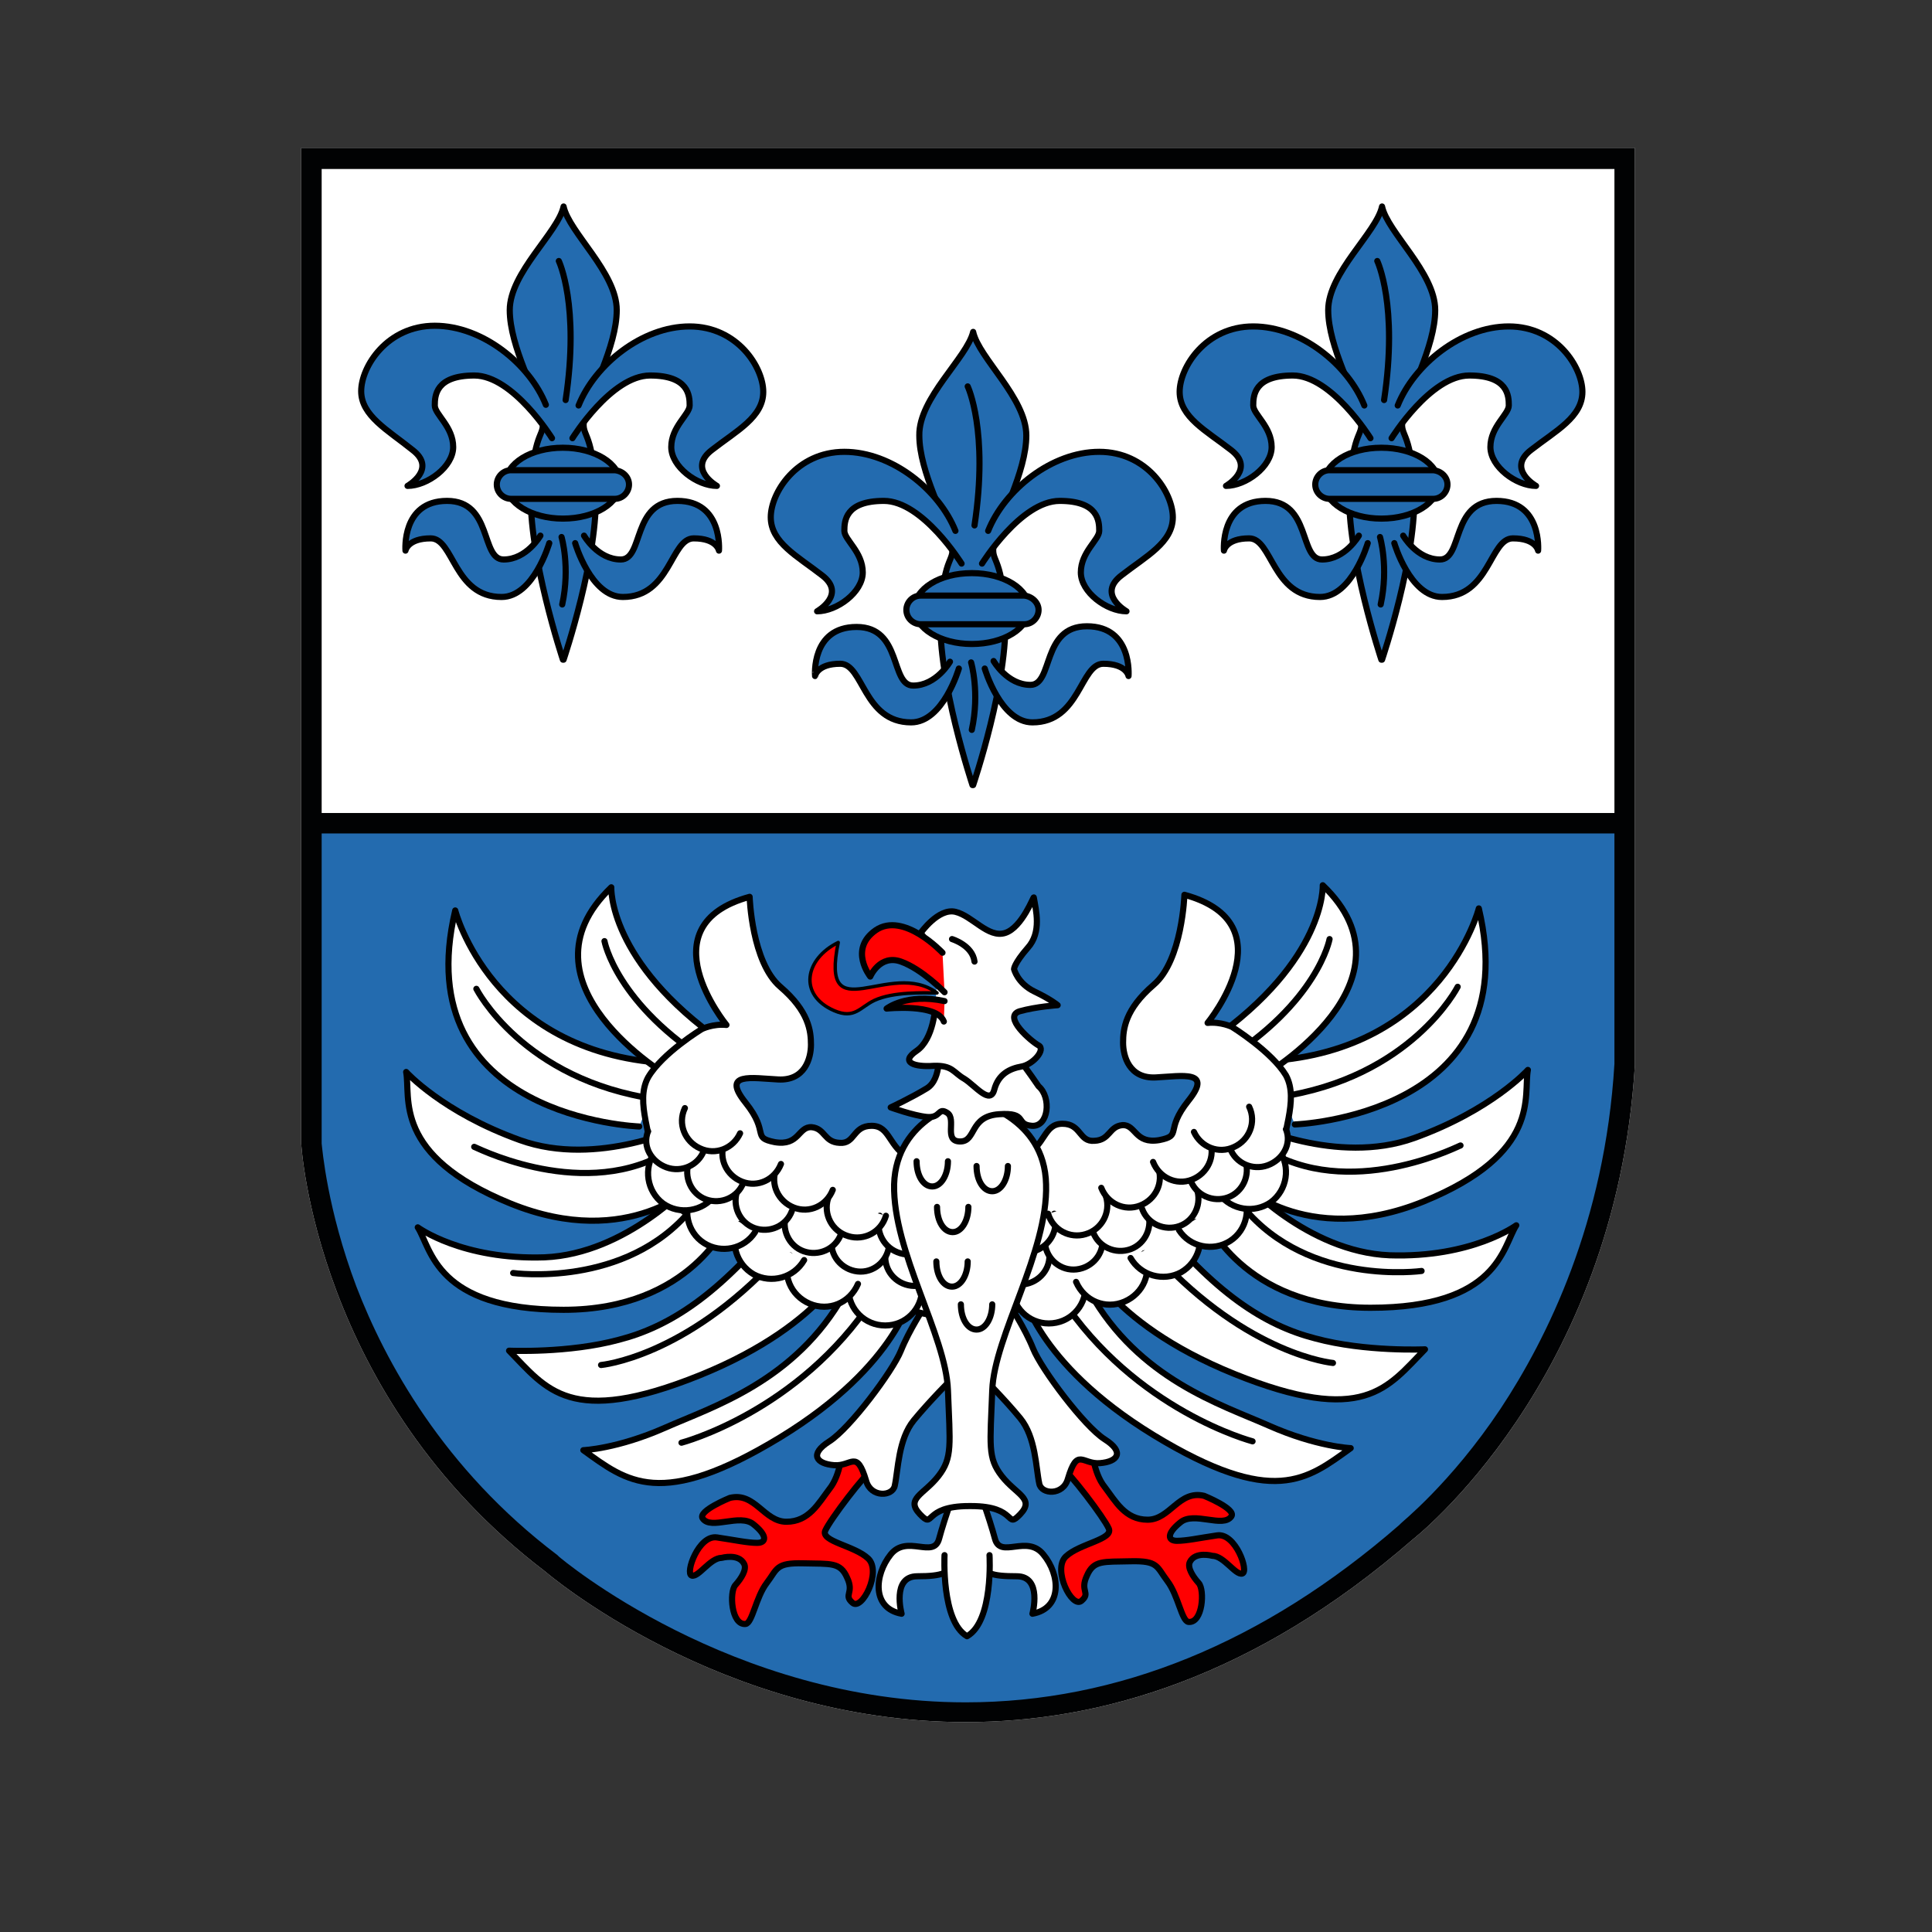 <?xml version="1.0" encoding="UTF-8"?>
<svg xmlns="http://www.w3.org/2000/svg" xmlns:xlink="http://www.w3.org/1999/xlink" version="1.1" x="0px" y="0px" viewBox="0 0 283.5 283.5" style="enable-background:new 0 0 283.5 283.5;" xml:space="preserve">
<rect x="0" y="0" width="283.5" height="283.5" fill="#333333" stroke="none"/>
<style type="text/css">
	.st0{fill:#FFFFFF;}
	.st1{fill:#236BAF;}
	.st2{fill:none;}
	.st3{fill:#010203;}
	.st4{fill:#236BAF;stroke:#000000;stroke-width:0.9;stroke-linecap:round;stroke-linejoin:round;stroke-miterlimit:10;}
	.st5{fill:#FF0001;stroke:#000000;stroke-width:0.9;stroke-linecap:round;stroke-linejoin:round;stroke-miterlimit:10;}
	.st6{fill:#FFFFFF;stroke:#000000;stroke-width:0.9;stroke-linecap:round;stroke-linejoin:round;stroke-miterlimit:10;}
	.st7{fill:none;stroke:#000000;stroke-width:0.9;stroke-linecap:round;stroke-linejoin:round;stroke-miterlimit:10;}
	.st8{fill:#FF0001;stroke:#000000;stroke-width:0.5;stroke-linecap:round;stroke-linejoin:round;stroke-miterlimit:10;}
</style>
<g id="Ebene_1">
	<g>
		<path class="st0" d="M239.9,21.7H44.2v146.1c0,0,2,37.1,35.8,62.8c0,0,25.6,22.1,61.7,22.1c19.6,0,42.3-6.5,65.6-26.8    c0,0,29.8-23.1,32.6-69.6c0-0.2,0-0.3,0-0.5V21.7L239.9,21.7z"></path>
	</g>
</g>
<g id="Ebene_4">
	<path class="st1" d="M141.7,251.2c-35.1,0-60.5-21.5-60.7-21.8c-32.8-24.9-35.2-61.3-35.2-61.7l0-47h192.6v35.1l0,0.4   c-2.7,45.3-31.7,68.3-32,68.5C186.1,242.3,164.4,251.2,141.7,251.2C141.7,251.2,141.7,251.2,141.7,251.2z"></path>
	<line class="st2" x1="238.6" y1="119.3" x2="46" y2="119.3"></line>
	<rect x="46" y="119.3" class="st3" width="192.6" height="3"></rect>
</g>
<g id="Ebene_2">
	<g>
		<g>
			<path class="st4" d="M82.7,30.3c0.8,3.8,7.8,9.7,7.8,15.2c0,5.4-4,12.3-4.7,15.6c-0.7,3.3,1.1,1.3,1.6,10.8     c0.5,9.6-4.7,24.9-4.7,24.9h-0.1c0,0-5.1-15.3-4.7-24.9c0.5-9.6,2.3-7.5,1.6-10.8c-0.7-3.3-4.7-10.2-4.7-15.6     C74.8,40,81.9,34.1,82.7,30.3L82.7,30.3z"></path>
			<path class="st4" d="M91,70.9c0,2.9-3.7,5.2-8.4,5.2c-4.6,0-8.4-2.3-8.4-5.2c0-2.9,3.7-5.2,8.4-5.2C87.2,65.7,91,68,91,70.9z"></path>
			<path class="st4" d="M92.3,71.1c0,1.1-0.9,2.1-2.1,2.1H75c-1.1,0-2.1-0.9-2.1-2.1l0,0c0-1.1,0.9-2.1,2.1-2.1h15.2     C91.4,69.1,92.3,70,92.3,71.1L92.3,71.1z"></path>
		</g>
		<g>
			<g>
				<path class="st4" d="M80.6,79.7c0,0-2.3,7.9-7,7.9c-7,0-7-8.6-10.4-8.6s-3.7,1.8-3.7,1.8s-0.6-7.3,6.1-7.3      c6.7,0,4.9,8.6,8.3,8.6s5.4-3.5,5.4-3.5"></path>
				<path class="st4" d="M81,64.3c0,0-5.7-9.2-11.4-9.2c-5.7,0-5.8,3-5.8,4.4c0,1.3,2.7,3.1,2.7,6.1c0,2.9-3.8,5.7-6.7,5.7      c0,0,4.4-2.5,0.7-5.3C56.9,63.1,53,61,53,57.4c0-3.6,3.8-9.6,10.8-9.6c7,0,13.9,5.6,16.3,11.6"></path>
			</g>
			<g>
				<path class="st4" d="M84.4,79.7c0,0,2.3,7.9,7,7.9c7,0,7-8.6,10.4-8.6c3.4,0,3.7,1.8,3.7,1.8s0.6-7.3-6.1-7.3      c-6.7,0-4.9,8.6-8.3,8.6c-3.4,0-5.4-3.5-5.4-3.5"></path>
				<path class="st4" d="M84,64.3c0,0,5.7-9.2,11.4-9.2c5.7,0,5.8,3,5.8,4.4c0,1.3-2.7,3.1-2.7,6.1c0,2.9,3.8,5.7,6.7,5.7      c0,0-4.4-2.5-0.7-5.3c3.6-2.8,7.5-4.8,7.5-8.5c0-3.6-3.8-9.6-10.8-9.6c-7,0-13.9,5.6-16.3,11.6"></path>
			</g>
		</g>
		<path class="st4" d="M82,38.3c0,0,3.1,6.5,1,20.4"></path>
		<path class="st4" d="M82.4,78.8c0,0,1.3,4.4,0.1,9.9"></path>
	</g>
	<g>
		<g>
			<path class="st4" d="M202.8,30.3c0.8,3.8,7.8,9.7,7.8,15.2c0,5.4-4,12.3-4.7,15.6c-0.7,3.3,1.1,1.3,1.6,10.8     c0.5,9.6-4.7,24.9-4.7,24.9h-0.1c0,0-5.1-15.3-4.7-24.9c0.5-9.6,2.3-7.5,1.6-10.8c-0.7-3.3-4.7-10.2-4.7-15.6     C194.9,40,202,34.1,202.8,30.3L202.8,30.3z"></path>
			<path class="st4" d="M211.1,70.9c0,2.9-3.7,5.2-8.4,5.2c-4.6,0-8.4-2.3-8.4-5.2c0-2.9,3.7-5.2,8.4-5.2     C207.4,65.7,211.1,68,211.1,70.9z"></path>
			<path class="st4" d="M212.4,71.1c0,1.1-0.9,2.1-2.1,2.1h-15.2c-1.1,0-2.1-0.9-2.1-2.1l0,0c0-1.1,0.9-2.1,2.1-2.1h15.2     C211.5,69.1,212.4,70,212.4,71.1L212.4,71.1z"></path>
		</g>
		<g>
			<g>
				<path class="st4" d="M200.7,79.7c0,0-2.3,7.9-7,7.9c-7,0-7-8.6-10.4-8.6c-3.4,0-3.7,1.8-3.7,1.8s-0.6-7.3,6.1-7.3      c6.7,0,4.9,8.6,8.3,8.6c3.4,0,5.4-3.5,5.4-3.5"></path>
				<path class="st4" d="M201.1,64.3c0,0-5.7-9.2-11.4-9.2c-5.7,0-5.8,3-5.8,4.4c0,1.3,2.7,3.1,2.7,6.1c0,2.9-3.8,5.7-6.7,5.7      c0,0,4.4-2.5,0.7-5.3c-3.6-2.8-7.5-4.8-7.5-8.5c0-3.6,3.8-9.6,10.8-9.6c7,0,13.9,5.6,16.3,11.6"></path>
			</g>
			<g>
				<path class="st4" d="M204.6,79.7c0,0,2.3,7.9,7,7.9c7,0,7-8.6,10.4-8.6c3.4,0,3.7,1.8,3.7,1.8s0.6-7.3-6.1-7.3      c-6.7,0-4.9,8.6-8.3,8.6c-3.4,0-5.4-3.5-5.4-3.5"></path>
				<path class="st4" d="M204.2,64.3c0,0,5.7-9.2,11.4-9.2c5.7,0,5.8,3,5.8,4.4c0,1.3-2.7,3.1-2.7,6.1c0,2.9,3.8,5.7,6.7,5.7      c0,0-4.4-2.5-0.7-5.3c3.6-2.8,7.5-4.8,7.5-8.5c0-3.6-3.8-9.6-10.8-9.6c-7,0-13.9,5.6-16.3,11.6"></path>
			</g>
		</g>
		<path class="st4" d="M202.1,38.3c0,0,3.1,6.5,1,20.4"></path>
		<path class="st4" d="M202.5,78.8c0,0,1.3,4.4,0.1,9.9"></path>
	</g>
	<g>
		<g>
			<path class="st4" d="M142.8,48.7c0.8,3.8,7.8,9.7,7.8,15.2c0,5.4-4,12.3-4.7,15.6c-0.7,3.3,1.1,1.3,1.6,10.8     c0.5,9.6-4.7,24.9-4.7,24.9h-0.1c0,0-5.1-15.3-4.7-24.9c0.5-9.6,2.3-7.5,1.6-10.8c-0.7-3.3-4.7-10.2-4.7-15.6     C134.8,58.4,141.9,52.5,142.8,48.7L142.8,48.7z"></path>
			<path class="st4" d="M151,89.3c0,2.9-3.7,5.2-8.4,5.2c-4.6,0-8.4-2.3-8.4-5.2c0-2.9,3.7-5.2,8.4-5.2     C147.3,84.1,151,86.4,151,89.3z"></path>
			<path class="st4" d="M152.4,89.5c0,1.1-0.9,2.1-2.1,2.1h-15.2c-1.1,0-2.1-0.9-2.1-2.1l0,0c0-1.1,0.9-2.1,2.1-2.1h15.2     C151.4,87.5,152.4,88.4,152.4,89.5L152.4,89.5z"></path>
		</g>
		<g>
			<g>
				<path class="st4" d="M140.7,98.1c0,0-2.3,7.9-7,7.9c-7,0-7-8.6-10.4-8.6c-3.4,0-3.7,1.8-3.7,1.8S119,92,125.7,92      c6.7,0,4.9,8.6,8.3,8.6s5.4-3.5,5.4-3.5"></path>
				<path class="st4" d="M141.1,82.7c0,0-5.7-9.2-11.4-9.2c-5.7,0-5.8,3-5.8,4.4c0,1.3,2.7,3.1,2.7,6.1c0,2.9-3.8,5.7-6.7,5.7      c0,0,4.4-2.5,0.7-5.3c-3.6-2.8-7.5-4.8-7.5-8.5c0-3.6,3.8-9.6,10.8-9.6c7,0,13.9,5.6,16.3,11.6"></path>
			</g>
			<g>
				<path class="st4" d="M144.5,98.1c0,0,2.3,7.9,7,7.9c7,0,7-8.6,10.4-8.6c3.4,0,3.7,1.8,3.7,1.8s0.6-7.3-6.1-7.3      c-6.7,0-4.9,8.6-8.3,8.6s-5.4-3.5-5.4-3.5"></path>
				<path class="st4" d="M144.1,82.7c0,0,5.7-9.2,11.4-9.2c5.7,0,5.8,3,5.8,4.4c0,1.3-2.7,3.1-2.7,6.1c0,2.9,3.8,5.7,6.7,5.7      c0,0-4.4-2.5-0.7-5.3c3.6-2.8,7.5-4.8,7.5-8.5c0-3.6-3.8-9.6-10.8-9.6c-7,0-13.9,5.6-16.3,11.6"></path>
			</g>
		</g>
		<path class="st4" d="M142,56.7c0,0,3.1,6.5,1,20.4"></path>
		<path class="st4" d="M142.5,97.2c0,0,1.3,4.4,0.1,9.9"></path>
	</g>
	<path class="st5" d="M123.6,212.7c0,0-0.2,3.7-1.9,5.8c-1.6,2.1-3,4.8-6.3,4.8s-4.6-4.4-8.3-3.5c0,0-4.7,1.9-4,3   c1.2,1.8,5.5-0.8,7.5,0.9c2,1.6,1.9,2.7,0.5,2.7c-1.4,0-3.2-0.4-5.9-0.8c-2.7-0.4-4.7,5.3-3.7,5.6c1,0.3,2.7-2.6,4.4-2.6   c0,0,2.5-0.7,3.3,0.9c0.4,0.8-0.4,2.1-1.3,3.1c-0.9,1-0.6,5.9,1.5,5.7c1-0.1,1.5-3.9,3.1-6c1.6-2.1,1.3-3,5.4-2.9   c4,0.1,5.4-0.2,6.4,2.1c1.1,2.3-0.6,2.5,0.8,3.7c1.4,1.2,4.3-4.6,2.3-6.5c-2-1.9-7-2.5-6.3-4.1c0.7-1.6,5.7-8.2,7.3-9.4"></path>
	<path class="st6" d="M135.7,191.7c0,0-2.3,3.5-3.5,6.5c-1.2,3-7.5,11.4-10.5,13.3c-3,1.9-1.9,3.3,0.7,3.5c2.6,0.2,3.3-2.4,4.7,2.3   c0.7,2.5,3.9,2.3,4.2,0.7c0.5-2.3,0.5-6.8,2.8-9.6c2.3-2.8,5.6-6.1,5.6-6.1s4.2-8.2,1.9-9.3C139.2,191.9,135.7,191.7,135.7,191.7z"></path>
	<g>
		<path class="st6" d="M133.9,189.5c0,0-1.9,10.7-19.4,21.4c-17.6,10.7-22.5,6.5-28.9,1.9c0,0,5-0.2,12-3.3    c7-3.1,19.1-6.8,26.3-19.6"></path>
		<path class="st7" d="M100,211.7c0,0,17.2-4.5,28.1-21.1"></path>
	</g>
	<g>
		<path class="st6" d="M125.3,183.8c0,0-3.6,10.3-22.6,18c-19.1,7.7-22.5,2-28-3.6c0,0,8.7,0.4,16.1-1.6c7.4-1.9,14.8-6.6,23.9-18"></path>
		<path class="st7" d="M88.2,200.3c0,0,12.3-1.1,25.8-15.7"></path>
	</g>
	<path class="st6" d="M106.9,179.1c0,0-5.4,13.1-24.2,13.1c-18.8,0-19.4-9-21.4-12.1c0,0,6.5,4.8,18.6,4.4c12.1-0.5,21.6-11,21.6-11   "></path>
	<path class="st7" d="M75.3,186.8c0,0,16.5,2.3,26.1-9.3"></path>
	<path class="st6" d="M102.3,173.6c0,0-9.9,10.1-27.4,3c-17.4-7.1-14.6-15.6-15.3-19.3c0,0,5.3,5.9,16.7,10   c11.4,4.1,24.2-2.1,24.2-2.1"></path>
	<path class="st7" d="M69.6,168.3c-0.6-0.4,15,8,27.7,1.1"></path>
	<path class="st6" d="M93.8,165.3c0,0-34.2-1.2-27-31.7c0,0,5.3,20.8,30.8,22.4"></path>
	<path class="st7" d="M69.9,145.1c0,0,6.8,13.4,26.4,16.2"></path>
	<path class="st6" d="M98.2,158c0,0-23.2-13.7-8.5-27.8c0,0-0.5,10.9,16.3,22.7"></path>
	<path class="st7" d="M88.7,138.1c0,0,1.7,9.3,15.7,18"></path>
	<path class="st6" d="M103,151c0,0,1.6-0.8,3.6-0.6c0,0-12-14.6,3.4-18.8c0,0,0.3,9.6,4.5,13.2c4.2,3.6,4.5,6.5,4.5,8.5   c0,2-0.9,5.3-4.8,5.1c-3.9-0.2-8.4-1.1-4.8,3.4c3.6,4.5,0.8,5.1,4.3,5.8c3.6,0.6,3.4-2.3,5.4-2.2c2,0.2,1.8,2.2,4.1,2.3   c2.3,0.2,1.9-2.5,4.7-2.5c2.8,0,2.4,3.2,5.8,4.9l3.4,7.8l2.6,15.7c0,0-11-1.7-23.8-7.5c-12.7-5.7-20.4-10.3-20.2-14.8   c0.2-4.5-2.6-9.5-0.6-13.2C97.2,154.5,103,151,103,151z"></path>
	<path class="st6" d="M135.3,189.1c0,3-2.4,5.4-5.4,5.4c-3,0-5.4-2.4-5.4-5.4"></path>
	<path class="st6" d="M125.9,188.4c-1.2,2.8-4.3,4.1-7.1,2.9c-2.8-1.2-4.1-4.3-2.9-7.1"></path>
	<path class="st6" d="M118,184.9c-1.5,2.6-4.8,3.5-7.4,2.1c-2.6-1.5-3.6-4.8-2.1-7.4"></path>
	<path class="st6" d="M110.8,180.8c-1.6,2.5-5,3.2-7.5,1.6c-2.5-1.6-3.2-5-1.6-7.5"></path>
	<path class="st6" d="M104.9,175.4c-1.8,2.4-5.2,2.9-7.6,1.2c-2.4-1.8-2.9-5.2-1.2-7.6"></path>
	<path class="st6" d="M138.3,185.3c-0.5,2.3-2.7,3.8-5,3.3c-2.3-0.5-3.8-2.7-3.3-5"></path>
	<path class="st6" d="M130.4,183.2c-0.5,2.3-2.7,3.8-5,3.3c-2.3-0.5-3.8-2.7-3.3-5"></path>
	<path class="st6" d="M123.4,181.1c-0.8,2.2-3.3,3.3-5.5,2.5c-2.2-0.8-3.3-3.3-2.5-5.5"></path>
	<path class="st6" d="M116.2,177.7c-0.8,2.2-3.3,3.3-5.5,2.5c-2.2-0.8-3.3-3.3-2.5-5.5"></path>
	<path class="st6" d="M109.1,173.5c-0.8,2.2-3.3,3.3-5.5,2.5c-2.2-0.8-3.3-3.3-2.5-5.5"></path>
	<path class="st6" d="M103.3,168.8c-0.8,2.2-3.3,3.3-5.5,2.5c-2.2-0.8-3.6-3.1-2.7-5.3"></path>
	<path class="st6" d="M137.6,180.9c-0.7,2.4-3.2,3.7-5.5,3c-2.4-0.7-3.7-3.2-3-5.5"></path>
	<path class="st6" d="M130,178.4c-0.7,2.4-3.2,3.7-5.5,3c-2.4-0.7-3.7-3.2-3-5.5"></path>
	<path class="st6" d="M122.2,174.6c-0.9,2.3-3.4,3.5-5.7,2.6c-2.3-0.9-3.5-3.4-2.6-5.7"></path>
	<path class="st6" d="M114.6,170.8c-0.9,2.3-3.4,3.5-5.7,2.6c-2.3-0.9-3.5-3.4-2.6-5.7"></path>
	<g>
		<path class="st6" d="M142.8,228.9c1.7,2,2.6,2.4,6.4,2.4s2.3,5.5,2.3,5.5c4.4-0.8,4.1-5.7,1.6-8.7c-2.4-3-6.3,0.7-7.1-2.3    c-0.8-3-2.8-8.6-2.8-8.6h-2.6c0,0-2,5.6-2.8,8.6c-0.8,3-4.7-0.7-7.1,2.3c-2.4,3-2.8,7.9,1.6,8.7c0,0-1.5-5.5,2.3-5.5    s4.7-0.5,6.4-2.4H142.8z"></path>
		<path class="st6" d="M145.2,228.2c0,0,0.6,9.7-3.3,11.9h0c-3.8-2.2-3.3-11.9-3.3-11.9"></path>
	</g>
	<path class="st6" d="M108.6,166.3c-1,2.2-3.6,3.3-5.9,2.2c-2.2-1-3.3-3.6-2.2-5.9"></path>
	<path class="st5" d="M160.2,212.4c0,0,0.2,3.7,1.9,5.8c1.6,2.1,3,4.8,6.3,4.8c3.3,0,4.6-4.4,8.3-3.5c0,0,4.7,1.9,4,3   c-1.2,1.8-5.5-0.8-7.5,0.9c-2,1.6-1.9,2.7-0.5,2.7c1.4,0,3.2-0.4,5.9-0.8c2.7-0.4,4.7,5.3,3.7,5.6c-1,0.3-2.7-2.6-4.4-2.6   c0,0-2.5-0.7-3.3,0.9c-0.4,0.8,0.4,2.1,1.3,3.1c0.9,1,0.6,5.9-1.5,5.7c-1-0.1-1.5-3.9-3.1-6c-1.6-2.1-1.3-3-5.4-2.9   c-4,0.1-5.4-0.2-6.4,2.1c-1.1,2.3,0.6,2.5-0.8,3.7c-1.4,1.2-4.3-4.6-2.3-6.5c2-1.9,7-2.5,6.3-4.1c-0.7-1.6-5.7-8.2-7.3-9.4"></path>
	<path class="st6" d="M148.1,191.4c0,0,2.3,3.5,3.5,6.5c1.2,3,7.5,11.4,10.5,13.3c3,1.9,1.9,3.3-0.7,3.5c-2.6,0.2-3.3-2.4-4.7,2.3   c-0.7,2.5-3.9,2.3-4.2,0.7c-0.5-2.3-0.5-6.8-2.8-9.6c-2.3-2.8-5.6-6.1-5.6-6.1s-4.2-8.2-1.9-9.3   C144.6,191.6,148.1,191.4,148.1,191.4z"></path>
	<g>
		<path class="st6" d="M149.9,189.2c0,0,1.9,10.7,19.4,21.4c17.6,10.7,22.5,6.5,28.9,1.9c0,0-5-0.2-12-3.3    c-7-3.1-19.1-6.8-26.3-19.6"></path>
		<path class="st7" d="M183.8,211.5c0,0-17.2-4.5-28.1-21.1"></path>
	</g>
	<g>
		<path class="st6" d="M158.5,183.6c0,0,3.6,10.3,22.6,18c19.1,7.7,22.5,2,28-3.6c0,0-8.7,0.4-16.1-1.6c-7.4-1.9-14.8-6.6-23.9-18"></path>
		<path class="st7" d="M195.6,200c0,0-12.3-1.1-25.8-15.7"></path>
	</g>
	<path class="st6" d="M176.9,178.8c0,0,5.4,13.1,24.2,13.1c18.8,0,19.4-9,21.4-12.1c0,0-6.5,4.8-18.6,4.4c-12.1-0.5-21.6-11-21.6-11   "></path>
	<path class="st7" d="M208.6,186.5c0,0-16.5,2.3-26.1-9.3"></path>
	<path class="st6" d="M181.5,173.3c0,0,9.9,10.1,27.4,3c17.4-7.1,14.6-15.6,15.3-19.3c0,0-5.3,5.9-16.7,10   c-11.4,4.1-24.2-2.1-24.2-2.1"></path>
	<path class="st7" d="M214.3,168.1c0.6-0.4-15,8-27.7,1.1"></path>
	<path class="st6" d="M190,165c0,0,34.2-1.2,27-31.7c0,0-5.3,20.8-30.8,22.4"></path>
	<path class="st7" d="M213.9,144.8c0,0-6.8,13.4-26.4,16.2"></path>
	<path class="st6" d="M185.6,157.7c0,0,23.2-13.7,8.5-27.8c0,0,0.5,10.9-16.3,22.7"></path>
	<path class="st7" d="M195.1,137.8c0,0-1.7,9.3-15.7,18"></path>
	<path class="st6" d="M180.8,150.7c0,0-1.6-0.8-3.6-0.6c0,0,12-14.6-3.4-18.8c0,0-0.3,9.6-4.5,13.2c-4.2,3.6-4.5,6.5-4.5,8.5   c0,2,0.9,5.3,4.8,5.1c3.9-0.2,8.4-1.1,4.8,3.4c-3.6,4.5-0.8,5.1-4.3,5.8c-3.6,0.6-3.4-2.3-5.4-2.2c-2,0.2-1.8,2.2-4.1,2.3   c-2.3,0.2-1.9-2.5-4.7-2.5c-2.8,0-2.4,3.2-5.8,4.9l-3.4,7.8l-2.6,15.7c0,0,11-1.7,23.8-7.5c12.7-5.8,20.4-10.3,20.2-14.8   c-0.2-4.5,2.6-9.5,0.6-13.2C186.6,154.3,180.8,150.7,180.8,150.7z"></path>
	<path class="st6" d="M148.5,188.8c0,3,2.4,5.4,5.4,5.4c3,0,5.4-2.4,5.4-5.4"></path>
	<path class="st6" d="M157.9,188.1c1.2,2.8,4.3,4.1,7.1,2.9c2.8-1.2,4.1-4.3,2.9-7.1"></path>
	<path class="st6" d="M165.9,184.6c1.5,2.6,4.8,3.5,7.4,2.1c2.6-1.5,3.6-4.8,2.1-7.4"></path>
	<path class="st6" d="M173,180.5c1.6,2.5,5,3.2,7.5,1.6c2.5-1.6,3.2-5,1.6-7.5"></path>
	<path class="st6" d="M178.9,175.2c1.8,2.4,5.2,2.9,7.6,1.2c2.4-1.8,2.9-5.2,1.2-7.6"></path>
	<path class="st6" d="M145.6,185.1c0.5,2.3,2.7,3.8,5,3.3c2.3-0.5,3.8-2.7,3.3-5"></path>
	<path class="st6" d="M153.4,182.9c0.5,2.3,2.7,3.8,5,3.3c2.3-0.5,3.8-2.7,3.3-5"></path>
	<path class="st6" d="M160.4,180.8c0.8,2.2,3.3,3.3,5.5,2.5c2.2-0.8,3.3-3.3,2.5-5.5"></path>
	<path class="st6" d="M167.6,177.4c0.8,2.2,3.3,3.3,5.5,2.5c2.2-0.8,3.3-3.3,2.5-5.5"></path>
	<path class="st6" d="M174.7,173.2c0.8,2.2,3.3,3.3,5.5,2.5c2.2-0.8,3.3-3.3,2.5-5.5"></path>
	<path class="st6" d="M180.5,168.5c0.8,2.2,3.3,3.3,5.5,2.5c2.2-0.8,3.6-3.1,2.7-5.3"></path>
	<path class="st6" d="M146.2,180.6c0.7,2.4,3.2,3.7,5.5,3c2.4-0.7,3.7-3.2,3-5.5"></path>
	<path class="st6" d="M153.8,178.1c0.7,2.4,3.2,3.7,5.5,3c2.4-0.7,3.7-3.2,3-5.5"></path>
	<path class="st6" d="M161.6,174.3c0.9,2.3,3.4,3.5,5.7,2.6c2.3-0.9,3.5-3.4,2.6-5.7"></path>
	<path class="st6" d="M169.2,170.5c0.9,2.3,3.4,3.5,5.7,2.6c2.3-0.9,3.5-3.4,2.6-5.7"></path>
	<path class="st6" d="M175.2,166.1c1,2.2,3.6,3.3,5.9,2.2c2.2-1,3.3-3.6,2.2-5.9"></path>
	<path class="st6" d="M141.5,161.7c0,0-10,2.2-10.3,12.1c-0.2,9.9,7.6,22.1,7.9,30.2c0.3,8,0.7,9.9-1.4,12.6   c-2.1,2.7-4.9,3.3-2.7,5.6c2.2,2.3,0.3-1.2,7.2-1.2h0.3c6.9,0,5,3.5,7.2,1.2c2.2-2.3-0.6-2.9-2.7-5.6c-2.1-2.7-1.7-4.5-1.4-12.6   c0.3-8,8.2-20.3,7.9-30.2c-0.2-9.9-10.3-12.1-10.3-12.1H141.5z"></path>
	<path class="st6" d="M147.9,171.1c0,2-1,3.7-2.3,3.7c-1.3,0-2.3-1.6-2.3-3.7"></path>
	<path class="st6" d="M142.1,177.1c0,2-1,3.7-2.3,3.7c-1.3,0-2.3-1.6-2.3-3.7"></path>
	<path class="st6" d="M142,185.1c0,2-1,3.7-2.3,3.7c-1.3,0-2.3-1.6-2.3-3.7"></path>
	<path class="st6" d="M145.6,191.4c0,2-1,3.7-2.3,3.7c-1.3,0-2.3-1.6-2.3-3.7"></path>
	<path class="st6" d="M139.1,170.4c0,2-1,3.7-2.3,3.7c-1.3,0-2.3-1.6-2.3-3.7"></path>
	<path class="st6" d="M146,152.4c0.2-2.2,6.4,7,6.4,7c1.9,1.6,1.5,6-1,5.8c-2.5-0.2-0.5-2-4.8-1.7c-4.4,0.3-3.3,4-5.7,4   c-2.5,0-0.5-3.3-1.9-4.2c-1.4-0.9-0.9,0.8-3,0.6c-2-0.2-5.3-1.4-5.3-1.4s3-1.4,5.3-2.8c2.3-1.4,1.7-5.9,1.7-5.9"></path>
	<path class="st6" d="M137.6,142.9c-0.5-3.6-2.5-6-2.5-6s2.6-3.7,5.1-3.1c2.5,0.6,4.8,3.9,7.3,3.1c2.5-0.8,4.2-5.5,4.2-5.2   c0.3,1.8,1.2,5.1-0.9,7.4c-2,2.3-2,3.1-2,3.1s0.5,2.1,3,3.3c2.5,1.2,3.4,2,3.4,2s-3.1,0.2-5.6,0.9c-2.5,0.8,1.7,4.4,2.8,5   c1.1,0.6-0.8,2.8-2.5,3.1c-1.7,0.3-3.4,1.1-4,3.4c-0.6,2.3-2.8-0.6-4.4-1.6c-1.6-0.9-1.7-2-4.5-1.9c-2.8,0.2-5-0.5-2.5-2.2   c2.5-1.7,2.8-6.4,2.8-7.4"></path>
	<path class="st7" d="M139.7,137.8c0,0,3,0.9,3.3,3.3"></path>
	<path class="st5" d="M138.3,139.8c0,0-5.7-6.1-9.8-3.3c-4,2.8-0.8,6.8-0.8,6.8s1.4-3.3,4.5-2.2c3.1,1.1,6.4,4.5,6.4,4.5"></path>
	<path class="st5" d="M138.6,146.9c-5.6-1.2-8.5,1.1-8.5,1.1s7.4-0.8,8.4,1.9"></path>
	<path class="st8" d="M123,138.3c-4.9,2.4-5.9,7.7-0.6,10c3,1.3,3.8-0.5,5.9-1.5c2.8-1.3,7.2-1.1,9.2-1.1   C130.6,140.6,120.3,151.5,123,138.3z"></path>
</g>
<g id="Ebene_3">
	<path d="M141.4,154.9C141.4,154.9,141.4,154.9,141.4,154.9C141.4,154.9,141.4,154.9,141.4,154.9   C141.4,154.9,141.4,154.9,141.4,154.9z"></path>
	<path class="st2" d="M239.9,21.7H44.2v146.1c0,0,2,37.1,35.8,62.8c0,0,61.1,52.8,127.2-4.6c0,0,29.8-23.1,32.6-69.6   c0-0.2,0-0.3,0-0.5V21.7z"></path>
	<g>
		<path class="st3" d="M236.9,24.7v131l0,0.4c-1.4,23.3-9.9,40.3-16.7,50.6c-7.4,11.1-14.7,16.8-14.7,16.9l-0.1,0.1l-0.1,0.1    c-19.9,17.3-41.3,26-63.6,26c-34.4,0-59.5-21.2-59.7-21.4l-0.1-0.1l-0.1-0.1c-16.8-12.7-25.3-28.5-29.5-39.4    c-4.3-11.4-5-20.2-5.1-21v-143H236.9 M239.9,21.7H44.2v146.1c0,0,2,37.1,35.8,62.8c0,0,25.6,22.1,61.7,22.1    c19.6,0,42.3-6.5,65.6-26.8c0,0,29.8-23.1,32.6-69.6c0-0.2,0-0.3,0-0.5V21.7L239.9,21.7z"></path>
	</g>
</g>
</svg>
